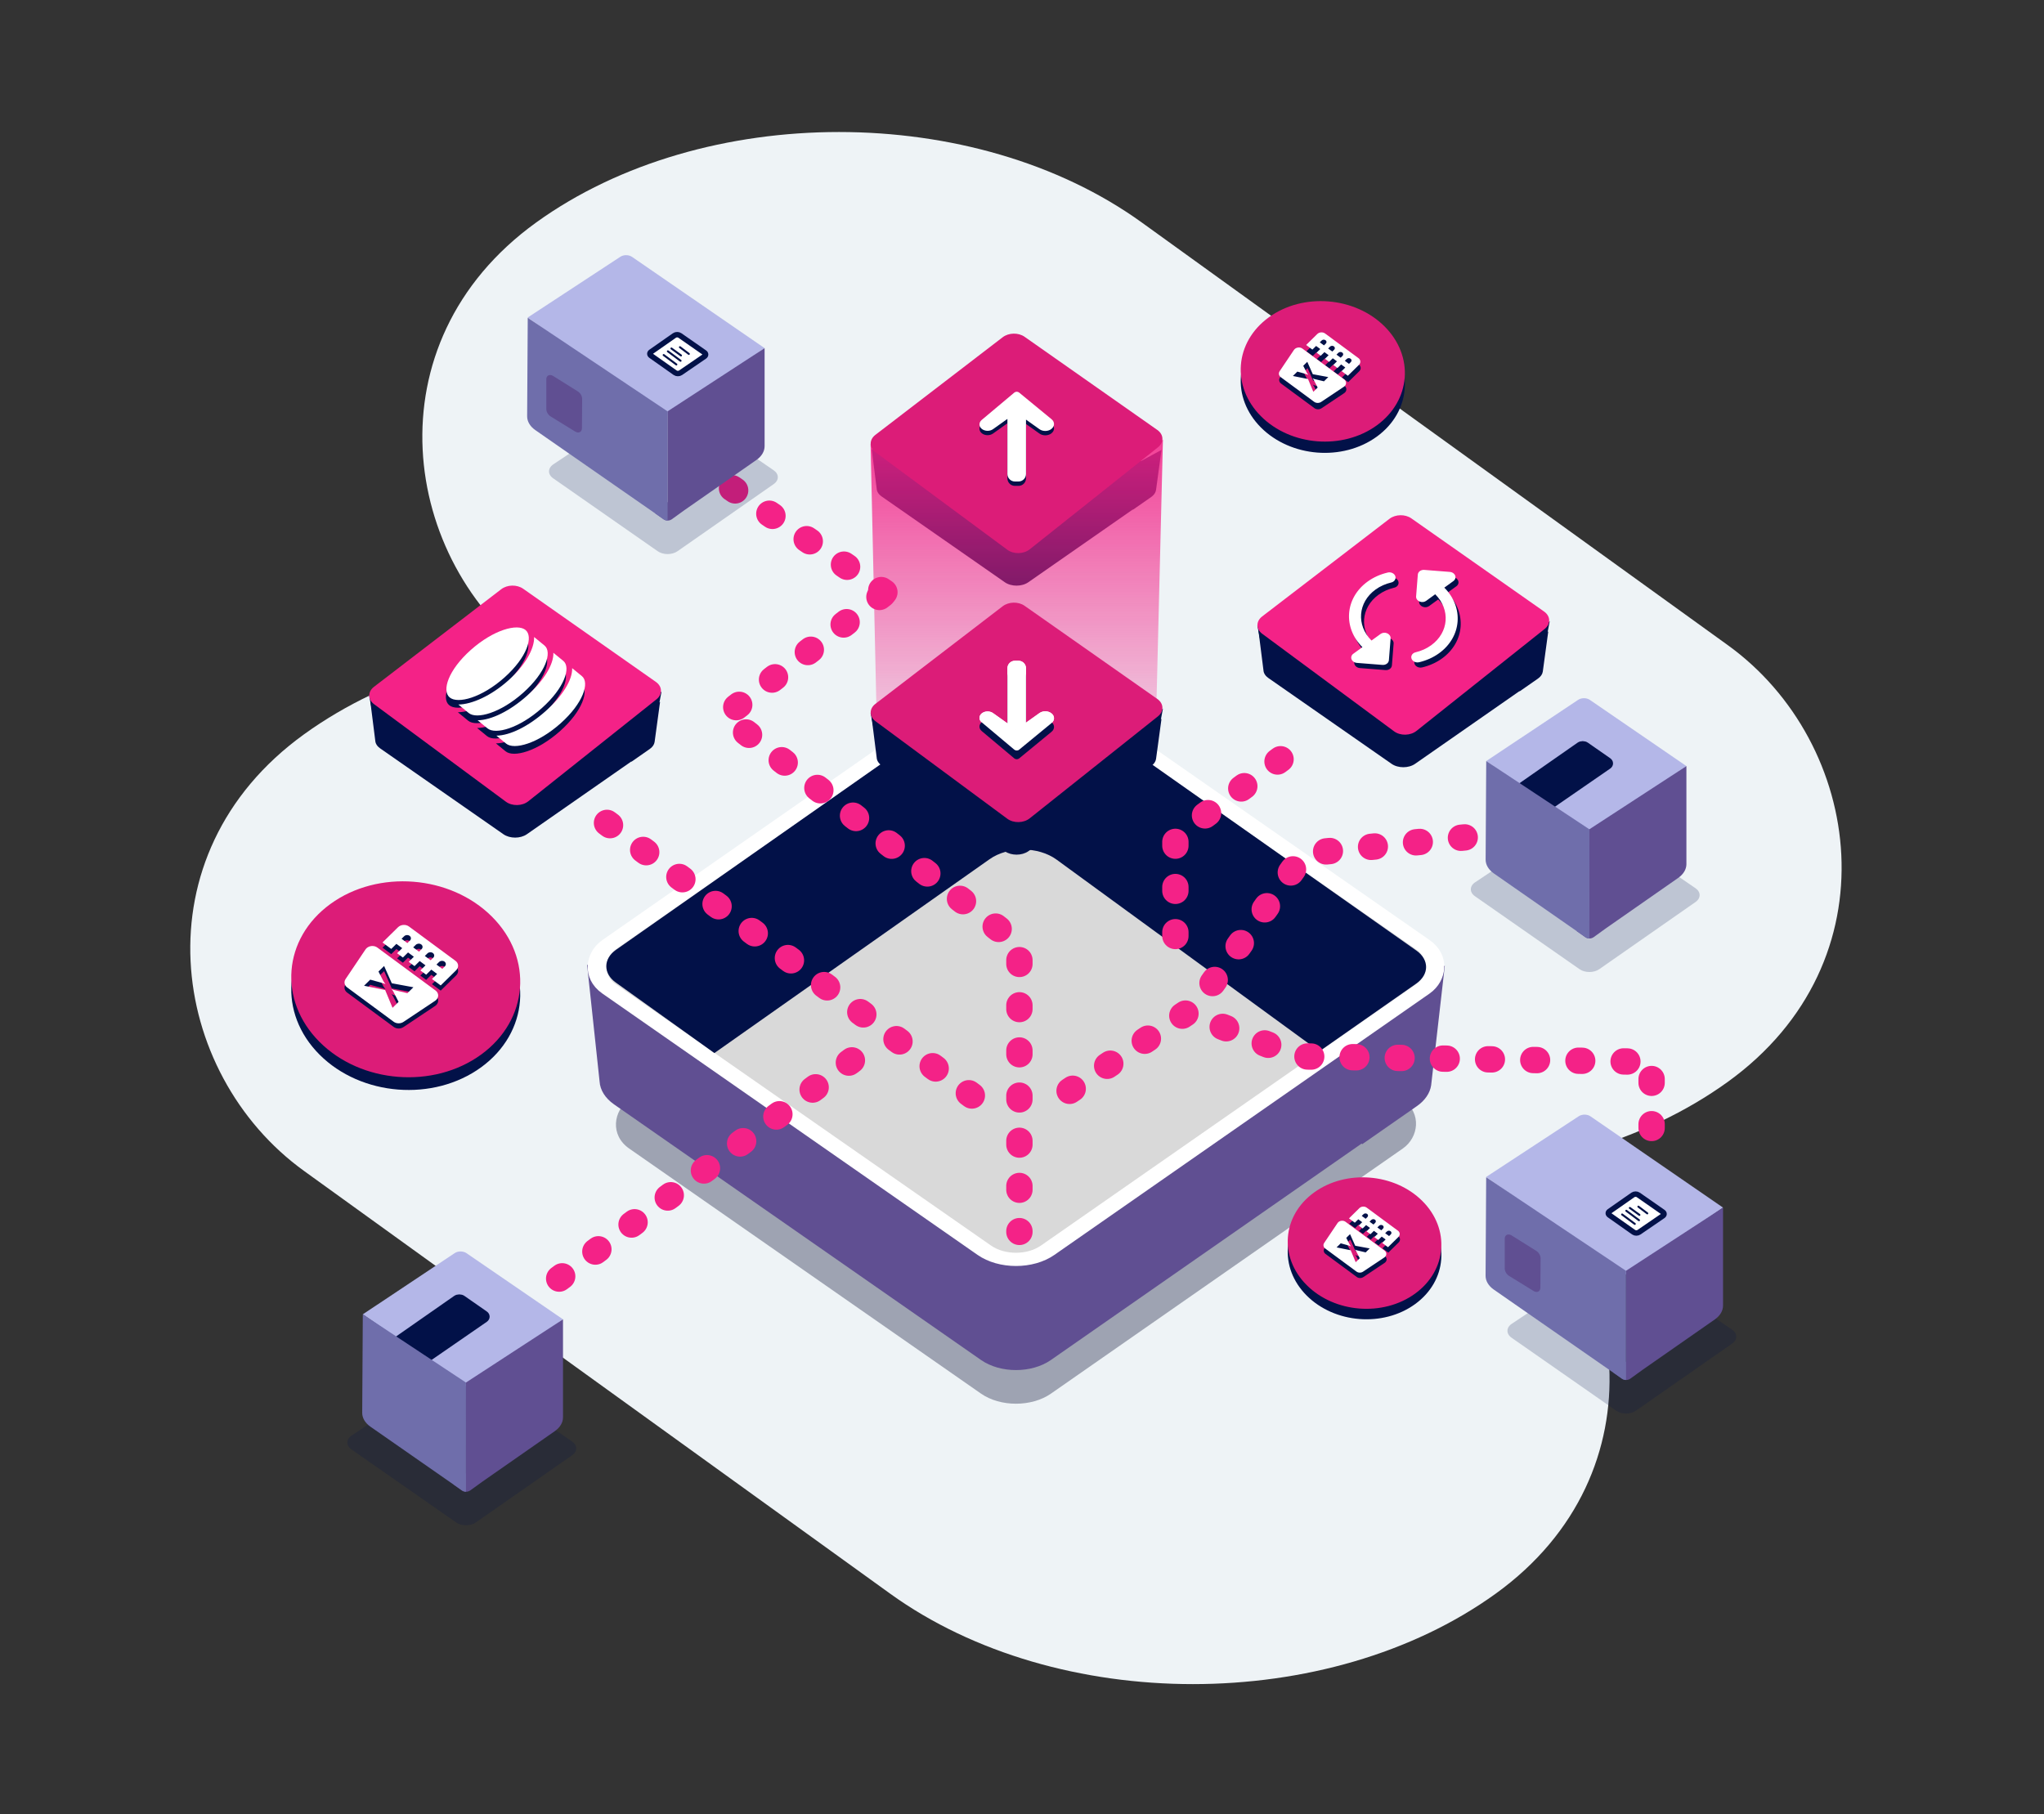 <svg xmlns="http://www.w3.org/2000/svg" width="543" height="482" viewBox="0 0 543 482" fill="none"><rect x="0" y="0" width="543" height="482" fill="#333333" stroke="none"/><rect width="198.363" height="390.321" rx="99.182" transform="matrix(0.811 -0.585 -0.811 -0.585 316.906 481.443)" fill="#EEF3F6"></rect><rect width="198.363" height="390.321" rx="99.182" transform="matrix(0.811 -0.585 -0.811 -0.585 378.555 345.468)" fill="#EEF3F6"></rect><circle r="28.306" transform="matrix(0.809 -0.588 0.707 0.707 107.79 263.569)" fill="#021148"></circle><circle r="28.306" transform="matrix(0.809 -0.588 0.707 0.707 107.79 260.191)" fill="#DC1C78"></circle><path d="M97.335 253.343C97.244 253.434 97.163 253.533 97.094 253.637L97.092 253.638L91.809 261.496L91.809 261.498C91.564 261.856 91.469 262.273 91.543 262.678C91.617 263.082 91.853 263.449 92.213 263.715L104.58 272.845C104.94 273.111 105.4 273.259 105.881 273.263C106.362 273.267 106.833 273.128 107.213 272.868L115.579 267.286C115.69 267.212 115.793 267.129 115.886 267.038C116.249 266.681 116.434 266.217 116.401 265.751C116.368 265.284 116.119 264.851 115.709 264.549L100.25 253.136C99.84 252.833 99.303 252.685 98.756 252.724C98.21 252.763 97.698 252.985 97.335 253.343ZM101.619 251.788L103.938 253.5L105.307 252.151L106.853 253.292L105.484 254.641L107.03 255.782L108.399 254.434L109.945 255.575L108.576 256.923L110.122 258.065L111.491 256.716L113.036 257.858L111.667 259.206L113.213 260.347L114.582 258.999L116.128 260.14L114.759 261.488L117.078 263.2L121.185 259.156C121.941 258.411 121.862 257.296 121.008 256.666L108.641 247.536C107.787 246.905 106.483 246.998 105.727 247.743L101.619 251.788ZM106.676 250.803L107.361 250.129C107.739 249.757 108.392 249.71 108.818 250.025C109.245 250.34 109.284 250.898 108.907 251.27L108.222 251.944L106.676 250.803ZM96.712 263.28L98.357 261.66L101.52 262.528C101.777 262.599 102.051 262.706 102.353 262.836L102.375 262.814C102.257 262.673 102.091 262.446 101.886 262.135L100.545 259.505L102.043 258.03L104.084 262.619L109.824 263.683L108.226 265.256L104.679 264.411C104.551 264.384 104.326 264.296 104.039 264.151L104.025 264.165C104.12 264.276 104.254 264.454 104.423 264.699L105.885 267.564L104.28 269.145L102.316 264.412L96.712 263.28ZM109.768 253.085L110.452 252.411C110.83 252.039 111.483 251.993 111.91 252.308C112.337 252.623 112.376 253.18 111.998 253.553L111.314 254.227L109.768 253.085ZM112.86 255.368L113.544 254.694C113.922 254.322 114.575 254.275 115.002 254.59C115.428 254.905 115.468 255.463 115.09 255.835L114.406 256.509L112.86 255.368ZM115.951 257.651L116.636 256.976C117.014 256.604 117.667 256.558 118.093 256.873C118.52 257.188 118.56 257.746 118.182 258.118L117.497 258.792L115.951 257.651Z" fill="#021148"></path><path d="M97.335 251.968C97.244 252.059 97.163 252.158 97.094 252.262L97.092 252.263L91.809 260.121L91.809 260.123C91.564 260.481 91.469 260.898 91.543 261.303C91.617 261.707 91.853 262.074 92.213 262.34L104.58 271.47C104.94 271.736 105.4 271.884 105.881 271.888C106.362 271.892 106.833 271.753 107.213 271.493L115.579 265.911C115.69 265.837 115.793 265.754 115.886 265.663C116.249 265.306 116.434 264.842 116.401 264.376C116.368 263.909 116.119 263.476 115.709 263.174L100.25 251.761C99.84 251.458 99.303 251.31 98.756 251.349C98.21 251.388 97.698 251.61 97.335 251.968ZM101.619 250.413L103.938 252.125L105.307 250.776L106.853 251.917L105.484 253.266L107.03 254.407L108.399 253.059L109.945 254.2L108.576 255.548L110.122 256.69L111.491 255.341L113.036 256.483L111.667 257.831L113.213 258.972L114.582 257.624L116.128 258.765L114.759 260.113L117.078 261.825L121.185 257.781C121.941 257.036 121.862 255.921 121.008 255.291L108.641 246.161C107.787 245.53 106.483 245.623 105.727 246.368L101.619 250.413ZM106.676 249.428L107.361 248.754C107.739 248.382 108.392 248.335 108.818 248.65C109.245 248.965 109.284 249.523 108.907 249.895L108.222 250.569L106.676 249.428ZM96.712 261.905L98.357 260.285L101.52 261.153C101.777 261.224 102.051 261.331 102.353 261.461L102.375 261.439C102.257 261.298 102.091 261.071 101.886 260.76L100.545 258.13L102.043 256.655L104.084 261.244L109.824 262.308L108.226 263.881L104.679 263.036C104.551 263.009 104.326 262.921 104.039 262.776L104.025 262.79C104.12 262.901 104.254 263.079 104.423 263.324L105.885 266.189L104.28 267.77L102.316 263.037L96.712 261.905ZM109.768 251.71L110.452 251.036C110.83 250.664 111.483 250.618 111.91 250.933C112.337 251.248 112.376 251.805 111.998 252.178L111.314 252.852L109.768 251.71ZM112.86 253.993L113.544 253.319C113.922 252.947 114.575 252.9 115.002 253.215C115.428 253.53 115.468 254.088 115.09 254.46L114.406 255.134L112.86 253.993ZM115.951 256.276L116.636 255.601C117.014 255.229 117.667 255.183 118.093 255.498C118.52 255.813 118.56 256.371 118.182 256.743L117.497 257.417L115.951 256.276Z" fill="white"></path><rect width="136.504" height="136.504" rx="11.314" transform="matrix(0.821 0.572 -0.821 0.572 269.902 220.587)" fill="#9EA3B2"></rect><path d="M361.903 303.992L361.703 303.853L279.182 361.34C274.055 364.911 265.742 364.911 260.615 361.34L163.116 293.419C160.787 291.796 159.418 289.622 159.282 287.329L155.965 256.346L173.494 262.666C173.497 262.664 173.5 262.662 173.503 262.66L260.615 201.975C265.742 198.403 274.055 198.403 279.182 201.975L361.653 259.427C364.306 261.275 366.501 263.32 368.238 265.496L383.825 256.567L380.191 288.371C379.876 290.455 378.544 292.4 376.417 293.881L361.903 303.992Z" fill="#604F92"></path><rect y="2.485" width="141.907" height="141.907" rx="10.247" transform="matrix(0.821 0.572 -0.821 0.572 271.941 174.278)" fill="#D9D9D9" stroke="white" stroke-width="4.347"></rect><path d="M263.692 182.19C267.182 179.743 272.867 179.747 276.35 182.199L376.277 252.566C379.72 254.991 379.711 258.896 376.256 261.313L350.501 279.332L280.672 228.386C275.849 224.867 267.807 224.819 262.896 228.278L189.782 279.792L163.594 261.055C160.201 258.627 160.229 254.752 163.656 252.349L263.692 182.19Z" fill="#021148"></path><path d="M234.945 157.348L186.658 124.403" stroke="#F42287" stroke-width="7" stroke-linecap="round" stroke-linejoin="round" stroke-dasharray="1 11"></path><path d="M258.18 291.067L158.972 216.932" stroke="#F42287" stroke-width="7" stroke-linecap="round" stroke-linejoin="round" stroke-dasharray="1 11"></path><path d="M226.312 281.732L198.376 302.497L147.766 340.293" stroke="#F42287" stroke-width="7" stroke-linecap="round" stroke-linejoin="round" stroke-dasharray="1 11"></path><path d="M340.184 201.728L312.247 222.492V255.172" stroke="#F42287" stroke-width="7" stroke-linecap="round" stroke-linejoin="round" stroke-dasharray="1 11"></path><path d="M389.109 222.492L346.457 226.799L317.663 267.479L282.794 290.725" stroke="#F42287" stroke-width="7" stroke-linecap="round" stroke-linejoin="round" stroke-dasharray="1 11"></path><path d="M438.758 299.693V282.131L344.727 280.662L316.727 269.662" stroke="#F42287" stroke-width="7" stroke-linecap="round" stroke-linejoin="round" stroke-dasharray="1 11"></path><path d="M167.757 202.382L167.689 202.335L139.968 221.647C138.246 222.847 135.454 222.847 133.731 221.647L100.979 198.83C100.196 198.285 99.736 197.555 99.691 196.785L98.367 186.291L104.465 188.5C104.466 188.499 104.467 188.498 104.468 188.498L133.731 168.112C135.454 166.912 138.246 166.912 139.968 168.112L167.673 187.412C168.564 188.032 169.301 188.719 169.885 189.45L175.348 186.481L173.9 197.135C173.794 197.835 173.347 198.488 172.632 198.986L167.757 202.382Z" fill="#021148"></path><path d="M167.755 198.712L167.688 198.665L139.967 217.977C138.244 219.177 135.452 219.177 133.73 217.977L100.977 195.16C100.194 194.615 99.735 193.885 99.689 193.115L98.066 184.897L104.463 188.5L104.466 188.498L133.73 168.112C135.452 166.912 138.244 166.912 139.967 168.112L167.671 187.412C168.562 188.032 168.871 187.769 169.455 188.5L175.734 183.738L173.898 193.465C173.792 194.165 173.345 194.818 172.631 195.316L167.755 198.712Z" fill="#021148"></path><path d="M133.164 156.546C134.763 155.319 137.326 155.266 138.98 156.427L174.242 181.18C175.98 182.4 176.052 184.49 174.401 185.803L140.335 212.901C138.714 214.19 136.05 214.237 134.385 213.005L99.369 187.095C97.683 185.847 97.671 183.771 99.344 182.488L133.164 156.546Z" fill="#F42287"></path><path d="M124.934 174.739C118.915 180.105 117.183 185.601 119.342 187.367C121.501 189.134 127.858 187.421 133.877 182.055C139.896 176.69 141.626 171.195 139.466 169.428C137.307 167.662 130.953 169.374 124.934 174.739ZM121.633 189.241L124.385 191.493C126.509 193.231 132.826 191.485 138.845 186.12C144.864 180.755 146.633 175.291 144.51 173.554L141.757 171.302C141.863 174.396 139.38 178.849 134.871 182.868C130.36 186.889 125.257 189.198 121.633 189.241ZM126.75 193.428L129.376 195.576C131.499 197.313 137.794 195.55 143.814 190.184C149.832 184.819 151.623 179.373 149.501 177.637L146.875 175.489C146.979 178.582 144.348 182.913 139.839 186.933C135.329 190.953 130.374 193.384 126.75 193.428ZM131.741 197.511L134.322 199.622C136.445 201.359 142.763 199.614 148.782 194.249C154.801 188.883 156.569 183.42 154.446 181.683L151.865 179.571C151.97 182.665 149.317 186.977 144.807 190.997C140.297 195.018 135.365 197.467 131.741 197.511Z" fill="#021148"></path><path d="M125.067 172.689C119.048 178.054 117.316 183.55 119.474 185.316C121.634 187.083 127.991 185.37 134.01 180.005C140.029 174.639 141.759 169.144 139.599 167.377C137.44 165.611 131.086 167.324 125.067 172.689ZM121.765 187.191L124.518 189.443C126.642 191.18 132.959 189.435 138.978 184.069C144.997 178.704 146.766 173.24 144.643 171.503L141.89 169.251C141.996 172.345 139.513 176.798 135.004 180.817C130.493 184.838 125.39 187.147 121.765 187.191ZM126.883 191.377L129.509 193.525C131.632 195.262 137.927 193.499 143.946 188.133C149.965 182.768 151.756 177.322 149.633 175.586L147.008 173.438C147.112 176.531 144.481 180.862 139.972 184.882C135.462 188.902 130.507 191.333 126.883 191.377ZM131.874 195.46L134.455 197.571C136.578 199.308 142.895 197.563 148.915 192.198C154.933 186.833 156.702 181.369 154.579 179.632L151.998 177.521C152.103 180.614 149.449 184.927 144.94 188.946C140.43 192.967 135.498 195.416 131.874 195.46Z" fill="white"></path><circle r="20.295" transform="matrix(0.809 -0.588 0.707 0.707 351.407 101.661)" fill="#021148"></circle><circle r="20.295" transform="matrix(0.809 -0.588 0.707 0.707 351.407 98.668)" fill="#DC1C78"></circle><path d="M343.995 94.466C343.93 94.532 343.872 94.602 343.822 94.677L343.82 94.677L340.033 100.312L340.033 100.314C339.857 100.57 339.789 100.869 339.842 101.159C339.895 101.45 340.065 101.713 340.322 101.903L349.189 108.45C349.448 108.64 349.778 108.746 350.122 108.749C350.467 108.752 350.805 108.652 351.078 108.466L357.075 104.464C357.156 104.411 357.229 104.351 357.296 104.286C357.556 104.029 357.689 103.697 357.665 103.363C357.641 103.028 357.463 102.718 357.169 102.501L346.085 94.318C345.791 94.101 345.406 93.995 345.014 94.022C344.622 94.05 344.255 94.21 343.995 94.466ZM347.067 93.351L348.729 94.579L349.711 93.612L350.819 94.43L349.838 95.397L350.946 96.215L351.928 95.248L353.036 96.067L352.054 97.033L353.163 97.852L354.144 96.885L355.253 97.703L354.271 98.67L355.38 99.488L356.361 98.522L357.47 99.34L356.488 100.307L358.151 101.534L361.095 98.634C361.638 98.1 361.581 97.301 360.969 96.849L352.102 90.302C351.489 89.85 350.554 89.917 350.012 90.451L347.067 93.351ZM350.693 92.645L351.183 92.162C351.454 91.895 351.922 91.862 352.228 92.088C352.534 92.313 352.563 92.713 352.292 92.98L351.801 93.463L350.693 92.645ZM343.548 101.591L344.727 100.43L346.995 101.052C347.18 101.103 347.376 101.179 347.592 101.273L347.609 101.257C347.524 101.156 347.405 100.994 347.258 100.77L346.297 98.884L347.37 97.827L348.834 101.117L352.949 101.88L351.804 103.008L349.26 102.402C349.169 102.382 349.007 102.32 348.802 102.216L348.791 102.226C348.86 102.305 348.956 102.433 349.077 102.609L350.125 104.663L348.974 105.797L347.566 102.403L343.548 101.591ZM352.909 94.282L353.4 93.798C353.671 93.531 354.139 93.498 354.445 93.724C354.751 93.95 354.779 94.35 354.508 94.617L354.018 95.1L352.909 94.282ZM355.126 95.918L355.617 95.435C355.888 95.168 356.356 95.135 356.662 95.361C356.968 95.587 356.996 95.986 356.725 96.253L356.234 96.737L355.126 95.918ZM357.343 97.555L357.834 97.072C358.105 96.805 358.573 96.772 358.879 96.997C359.184 97.223 359.213 97.623 358.942 97.89L358.451 98.373L357.343 97.555Z" fill="#021148"></path><path d="M343.913 92.772C343.848 92.837 343.79 92.908 343.74 92.983L343.738 92.983L339.951 98.618L339.951 98.619C339.775 98.876 339.707 99.175 339.76 99.465C339.813 99.755 339.983 100.018 340.24 100.209L349.107 106.755C349.366 106.946 349.696 107.052 350.04 107.055C350.385 107.058 350.723 106.958 350.996 106.772L356.993 102.769C357.073 102.716 357.147 102.657 357.214 102.591C357.474 102.335 357.607 102.003 357.583 101.668C357.559 101.333 357.381 101.023 357.087 100.806L346.003 92.624C345.709 92.406 345.324 92.3 344.932 92.328C344.54 92.356 344.173 92.516 343.913 92.772ZM346.985 91.657L348.647 92.884L349.629 91.918L350.737 92.736L349.756 93.703L350.864 94.521L351.846 93.554L352.954 94.372L351.972 95.339L353.081 96.157L354.062 95.191L355.171 96.009L354.189 96.976L355.298 97.794L356.279 96.827L357.388 97.646L356.406 98.612L358.068 99.84L361.013 96.94C361.556 96.406 361.499 95.607 360.887 95.155L352.02 88.608C351.407 88.156 350.472 88.222 349.93 88.757L346.985 91.657ZM350.61 90.951L351.101 90.467C351.372 90.201 351.84 90.167 352.146 90.393C352.452 90.619 352.481 91.019 352.21 91.286L351.719 91.769L350.61 90.951ZM343.466 99.897L344.645 98.735L346.913 99.357C347.098 99.408 347.294 99.485 347.51 99.579L347.527 99.563C347.442 99.462 347.323 99.299 347.176 99.076L346.215 97.19L347.288 96.132L348.752 99.423L352.867 100.185L351.722 101.314L349.178 100.708C349.087 100.688 348.925 100.625 348.72 100.521L348.709 100.532C348.778 100.611 348.874 100.739 348.995 100.914L350.043 102.968L348.892 104.102L347.484 100.709L343.466 99.897ZM352.827 92.587L353.318 92.104C353.589 91.837 354.057 91.804 354.363 92.03C354.669 92.256 354.697 92.656 354.426 92.922L353.936 93.406L352.827 92.587ZM355.044 94.224L355.535 93.741C355.806 93.474 356.274 93.441 356.58 93.666C356.886 93.892 356.914 94.292 356.643 94.559L356.152 95.042L355.044 94.224ZM357.261 95.861L357.752 95.377C358.022 95.11 358.491 95.077 358.797 95.303C359.102 95.529 359.131 95.929 358.86 96.195L358.369 96.679L357.261 95.861Z" fill="white"></path><circle r="18.994" transform="matrix(0.809 -0.588 0.707 0.707 362.503 333.06)" fill="#021148"></circle><circle r="18.994" transform="matrix(0.809 -0.588 0.707 0.707 362.5 330.277)" fill="#DC1C78"></circle><path d="M355.567 326.199C355.505 326.26 355.451 326.326 355.405 326.396L355.403 326.396L351.858 331.669L351.859 331.671C351.694 331.911 351.63 332.191 351.68 332.462C351.729 332.734 351.888 332.98 352.129 333.159L360.427 339.285C360.669 339.463 360.978 339.563 361.301 339.565C361.623 339.568 361.94 339.475 362.195 339.301L367.808 335.555C367.883 335.505 367.952 335.449 368.014 335.388C368.258 335.148 368.382 334.838 368.36 334.524C368.337 334.211 368.17 333.921 367.895 333.718L357.522 326.06C357.247 325.857 356.887 325.757 356.52 325.783C356.153 325.809 355.81 325.959 355.567 326.199ZM358.441 325.155L359.997 326.304L360.916 325.399L361.953 326.165L361.034 327.07L362.072 327.835L362.99 326.931L364.028 327.696L363.109 328.601L364.146 329.367L365.065 328.462L366.102 329.228L365.183 330.133L366.221 330.899L367.139 329.994L368.177 330.76L367.258 331.664L368.814 332.813L371.57 330.099C372.077 329.599 372.024 328.852 371.451 328.428L363.153 322.302C362.58 321.879 361.705 321.941 361.197 322.441L358.441 325.155ZM361.834 324.494L362.294 324.042C362.547 323.792 362.985 323.761 363.272 323.973C363.558 324.184 363.584 324.558 363.331 324.808L362.872 325.26L361.834 324.494ZM355.148 332.866L356.252 331.78L358.374 332.362C358.547 332.409 358.731 332.481 358.933 332.569L358.948 332.554C358.869 332.46 358.758 332.307 358.62 332.098L357.72 330.333L358.725 329.344L360.095 332.423L363.946 333.137L362.874 334.192L360.494 333.625C360.408 333.607 360.257 333.548 360.065 333.451L360.055 333.461C360.119 333.535 360.209 333.654 360.322 333.819L361.304 335.741L360.226 336.802L358.908 333.626L355.148 332.866ZM363.909 326.026L364.368 325.574C364.622 325.324 365.06 325.293 365.346 325.504C365.632 325.716 365.659 326.09 365.405 326.339L364.946 326.792L363.909 326.026ZM365.983 327.558L366.443 327.105C366.696 326.856 367.134 326.824 367.421 327.036C367.707 327.247 367.734 327.621 367.48 327.871L367.021 328.323L365.983 327.558ZM368.058 329.089L368.517 328.637C368.771 328.387 369.209 328.356 369.495 328.567C369.782 328.779 369.808 329.153 369.555 329.403L369.095 329.855L368.058 329.089Z" fill="#021148"></path><path d="M355.488 324.759C355.427 324.82 355.373 324.887 355.327 324.957L355.325 324.957L351.78 330.23L351.78 330.232C351.615 330.472 351.552 330.751 351.602 331.023C351.651 331.295 351.81 331.541 352.051 331.719L360.349 337.846C360.591 338.024 360.9 338.123 361.223 338.126C361.545 338.129 361.861 338.035 362.117 337.861L367.73 334.115C367.805 334.066 367.874 334.01 367.936 333.949C368.179 333.709 368.304 333.398 368.282 333.085C368.259 332.772 368.092 332.481 367.817 332.278L357.444 324.62C357.169 324.417 356.809 324.318 356.442 324.344C356.075 324.37 355.732 324.519 355.488 324.759ZM358.363 323.716L359.919 324.864L360.838 323.96L361.875 324.725L360.956 325.63L361.993 326.396L362.912 325.491L363.949 326.257L363.031 327.162L364.068 327.928L364.987 327.023L366.024 327.789L365.105 328.693L366.143 329.459L367.061 328.554L368.099 329.32L367.18 330.225L368.736 331.374L371.492 328.66C371.999 328.16 371.946 327.412 371.373 326.989L363.075 320.863C362.502 320.439 361.626 320.502 361.119 321.001L358.363 323.716ZM361.756 323.055L362.216 322.603C362.469 322.353 362.907 322.322 363.193 322.533C363.48 322.744 363.506 323.119 363.253 323.368L362.793 323.821L361.756 323.055ZM355.07 331.427L356.174 330.34L358.296 330.922C358.469 330.97 358.653 331.042 358.855 331.129L358.87 331.114C358.791 331.02 358.679 330.868 358.542 330.659L357.642 328.894L358.647 327.904L360.017 330.984L363.868 331.697L362.796 332.753L360.416 332.186C360.33 332.168 360.179 332.109 359.987 332.011L359.977 332.021C360.041 332.095 360.131 332.215 360.244 332.379L361.226 334.302L360.148 335.363L358.83 332.187L355.07 331.427ZM363.831 324.587L364.29 324.134C364.544 323.884 364.982 323.853 365.268 324.065C365.554 324.276 365.581 324.65 365.327 324.9L364.868 325.352L363.831 324.587ZM365.905 326.118L366.365 325.666C366.618 325.416 367.056 325.385 367.343 325.596C367.629 325.808 367.655 326.182 367.402 326.432L366.943 326.884L365.905 326.118ZM367.98 327.65L368.439 327.197C368.693 326.948 369.131 326.917 369.417 327.128C369.703 327.339 369.73 327.713 369.476 327.963L369.017 328.416L367.98 327.65Z" fill="white"></path><path d="M300.964 135.437L300.896 135.39L273.175 154.702C271.453 155.901 268.661 155.901 266.938 154.702L234.186 131.885C233.403 131.34 232.943 130.61 232.898 129.839L231.574 119.345L237.672 121.554C237.673 121.554 237.674 121.553 237.675 121.552L266.938 101.166C268.661 99.967 271.453 99.967 273.175 101.166L300.88 120.466C301.771 121.087 302.508 121.774 303.092 122.505L308.555 119.536L307.107 130.189C307.001 130.889 306.554 131.543 305.839 132.04L300.964 135.437Z" fill="#021148"></path><path d="M300.962 196.767L300.895 196.72L273.174 216.031C271.451 217.231 268.659 217.231 266.937 216.031L234.184 193.215C233.401 192.67 232.942 191.94 232.896 191.169L231.273 117.952L237.67 121.554L237.673 121.552L266.937 101.166C268.659 99.967 271.451 99.967 273.174 101.166L300.878 120.466C301.769 121.087 302.078 120.824 302.662 121.554L308.941 116.792L307.105 191.519C306.999 192.219 306.552 192.873 305.838 193.37L300.962 196.767Z" fill="url(#paint0_linear_2638_12820)"></path><path d="M266.371 89.6C267.97 88.373 270.533 88.321 272.187 89.482L307.449 114.235C309.187 115.455 309.259 117.544 307.608 118.857L273.542 145.956C271.921 147.245 269.257 147.292 267.592 146.06L232.576 120.15C230.89 118.902 230.878 116.825 232.551 115.542L266.371 89.6Z" fill="#DC1C78"></path><path fill-rule="evenodd" clip-rule="evenodd" d="M260.793 112.74L269.466 105.46C269.808 105.173 270.384 105.171 270.73 105.455L279.355 112.547C280.274 113.302 280.211 114.513 279.218 115.207C278.336 115.822 277.012 115.817 276.138 115.194L272.563 112.648L272.563 127.095C272.563 128.2 271.668 129.095 270.563 129.095L269.626 129.095C268.521 129.095 267.626 128.2 267.626 127.095L267.626 112.464L263.8 115.189C262.939 115.802 261.623 115.767 260.815 115.11C260.008 114.453 259.998 113.407 260.793 112.74ZM269.947 110.81L269.983 110.81L269.965 110.797L269.947 110.81Z" fill="#021148"></path><path fill-rule="evenodd" clip-rule="evenodd" d="M260.793 111.579L269.466 104.299C269.808 104.012 270.384 104.009 270.73 104.294L279.355 111.386C280.274 112.141 280.211 113.352 279.218 114.045C278.336 114.661 277.012 114.656 276.138 114.033L272.563 111.487L272.563 125.934C272.563 127.039 271.668 127.934 270.563 127.934L269.626 127.934C268.521 127.934 267.626 127.039 267.626 125.934L267.626 111.303L263.8 114.028C262.939 114.641 261.623 114.606 260.815 113.949C260.008 113.292 259.998 112.246 260.793 111.579ZM269.947 109.649L269.983 109.649L269.965 109.636L269.947 109.649Z" fill="white"></path><path d="M300.964 206.911L300.896 206.864L273.175 226.175C271.453 227.375 268.661 227.375 266.938 226.175L234.186 203.359C233.403 202.813 232.943 202.083 232.898 201.313L231.574 190.819L237.672 193.028C237.673 193.027 237.674 193.027 237.675 193.026L266.938 172.64C268.661 171.44 271.453 171.44 273.175 172.64L300.88 191.94C301.771 192.561 302.508 193.248 303.092 193.979L308.555 191.009L307.107 201.663C307.001 202.363 306.554 203.016 305.839 203.514L300.964 206.911Z" fill="#021148"></path><path d="M300.962 203.24L300.895 203.194L273.174 222.505C271.451 223.705 268.659 223.705 266.937 222.505L234.184 199.689C233.401 199.143 232.942 198.413 232.896 197.643L231.273 189.425L237.67 193.028L237.673 193.026L266.937 172.64C268.659 171.44 271.451 171.44 273.174 172.64L300.878 191.94C301.769 192.561 302.078 192.297 302.662 193.028L308.941 188.266L307.105 197.993C306.999 198.693 306.552 199.346 305.838 199.844L300.962 203.24Z" fill="#021148"></path><path d="M266.371 161.074C267.97 159.847 270.533 159.795 272.187 160.955L307.449 185.708C309.187 186.928 309.259 189.018 307.608 190.331L273.542 217.429C271.921 218.719 269.257 218.765 267.592 217.533L232.576 191.624C230.89 190.376 230.878 188.299 232.551 187.016L266.371 161.074Z" fill="#DC1C78"></path><path fill-rule="evenodd" clip-rule="evenodd" d="M260.793 191.911L269.466 199.191C269.808 199.478 270.384 199.481 270.73 199.196L279.355 192.104C280.274 191.349 280.211 190.138 279.218 189.445C278.336 188.829 277.012 188.834 276.138 189.457L272.563 192.003L272.563 177.556C272.563 176.452 271.668 175.556 270.563 175.556L269.626 175.556C268.521 175.556 267.626 176.452 267.626 177.556L267.626 192.187L263.8 189.462C262.94 188.849 261.623 188.884 260.815 189.541C260.008 190.199 259.998 191.244 260.793 191.911ZM269.947 193.841L269.983 193.841L269.965 193.854L269.947 193.841Z" fill="white"></path><path fill-rule="evenodd" clip-rule="evenodd" d="M260.793 194.231L269.466 201.511C269.808 201.798 270.384 201.8 270.73 201.516L279.355 194.424C280.274 193.668 280.211 192.457 279.218 191.764C278.336 191.148 277.012 191.154 276.138 191.777L272.563 194.323L272.563 179.876C272.563 178.771 271.668 177.876 270.563 177.876L269.626 177.876C268.521 177.876 267.626 178.771 267.626 179.876L267.626 194.507L263.8 191.782C262.94 191.169 261.623 191.203 260.815 191.861C260.008 192.518 259.998 193.564 260.793 194.231ZM269.947 196.161L269.983 196.161L269.965 196.173L269.947 196.161Z" fill="#021148"></path><path fill-rule="evenodd" clip-rule="evenodd" d="M260.793 191.911L269.466 199.191C269.808 199.478 270.384 199.481 270.73 199.196L279.355 192.104C280.274 191.349 280.211 190.138 279.218 189.445C278.336 188.829 277.012 188.834 276.138 189.457L272.563 192.003L272.563 177.556C272.563 176.452 271.668 175.556 270.563 175.556L269.626 175.556C268.521 175.556 267.626 176.452 267.626 177.556L267.626 192.187L263.8 189.462C262.94 188.849 261.623 188.884 260.815 189.541C260.008 190.199 259.998 191.244 260.793 191.911ZM269.947 193.841L269.983 193.841L269.965 193.854L269.947 193.841Z" fill="white"></path><path d="M417.796 217.145C419.248 216.177 421.541 216.189 422.973 217.171L450.405 235.982C451.875 236.99 451.886 238.639 450.428 239.656L424.866 257.496C423.414 258.51 421.057 258.51 419.604 257.497L391.82 238.112C390.347 237.084 390.375 235.414 391.881 234.411L417.796 217.145Z" fill="#021148" fill-opacity="0.2"></path><path d="M419.248 185.939C420.119 185.358 421.495 185.365 422.354 185.955L448.003 203.543L422.377 221.428L394.828 202.208L419.248 185.939Z" fill="#B4B7E8"></path><path d="M421.269 198.136L427.196 202.265C427.645 202.578 427.643 203.085 427.192 203.396L412.46 213.567L405.087 208.3L419.648 198.136C420.095 197.824 420.821 197.824 421.269 198.136Z" fill="#021148" stroke="#021148" stroke-width="1.975"></path><path fill-rule="evenodd" clip-rule="evenodd" d="M448.005 229.589L448.004 203.543L422.216 220.34L422.216 244.435L418.902 247.413L421.151 248.999C421.822 249.472 422.719 249.467 423.385 248.986L426.622 246.646L445.83 233.249C447.223 232.278 448.005 230.962 448.005 229.589Z" fill="#604F92"></path><path d="M422.237 220.345L394.824 202.207L394.665 228.375C394.656 229.757 395.44 231.083 396.842 232.06L419.899 248.12C419.899 248.12 420.741 248.728 421.192 249.038C421.643 249.347 422.231 249.347 422.231 249.347L422.237 220.345Z" fill="#6F6EAB"></path><path d="M234.417 157.992L192.547 190.221L270.812 251.094V327.302" stroke="#F42287" stroke-width="7" stroke-linecap="round" stroke-linejoin="round" stroke-dasharray="1 11"></path><path d="M119.355 364.14C120.807 363.172 123.099 363.184 124.531 364.166L151.964 382.977C153.434 383.985 153.444 385.634 151.987 386.651L126.424 404.491C124.972 405.505 122.615 405.505 121.163 404.492L93.378 385.107C91.906 384.079 91.933 382.409 93.439 381.406L119.355 364.14Z" fill="#021148" fill-opacity="0.2"></path><path d="M120.806 332.934C121.678 332.354 123.053 332.361 123.913 332.95L149.562 350.538L123.935 368.423L96.386 349.203L120.806 332.934Z" fill="#B4B7E8"></path><path d="M122.828 345.131L128.755 349.26C129.203 349.573 129.202 350.08 128.751 350.391L114.019 360.562L106.645 355.295L121.206 345.132C121.654 344.819 122.38 344.819 122.828 345.131Z" fill="#021148" stroke="#021148" stroke-width="1.975"></path><path fill-rule="evenodd" clip-rule="evenodd" d="M149.563 376.584L149.563 350.538L123.774 367.335L123.774 391.43L120.461 394.408L122.71 395.994C123.38 396.467 124.278 396.462 124.943 395.981L128.181 393.641L147.389 380.244C148.781 379.273 149.563 377.957 149.563 376.584Z" fill="#604F92"></path><path d="M123.795 367.34L96.382 349.202L96.223 375.37C96.215 376.752 96.999 378.078 98.401 379.055L121.458 395.115C121.458 395.115 122.299 395.724 122.751 396.033C123.202 396.342 123.789 396.342 123.789 396.342L123.795 367.34Z" fill="#6F6EAB"></path><path d="M172.913 106.104C174.365 105.136 176.658 105.148 178.09 106.13L205.522 124.941C206.993 125.949 207.003 127.598 205.545 128.615L179.983 146.455C178.531 147.469 176.174 147.469 174.722 146.456L146.937 127.071C145.464 126.043 145.492 124.373 146.998 123.37L172.913 106.104Z" fill="#021148" fill-opacity="0.2"></path><path d="M164.802 68.221C165.676 67.647 167.045 67.659 167.898 68.247L203.116 92.496L177.497 110.387L140.183 84.364L164.802 68.221Z" fill="#B4B7E8"></path><path d="M180.603 89.127L187.16 93.695C187.555 93.97 187.552 94.416 187.154 94.689L180.788 99.047C180.393 99.318 179.758 99.314 179.369 99.04L172.921 94.489C172.534 94.216 172.535 93.776 172.925 93.504L179.182 89.128C179.574 88.854 180.211 88.854 180.603 89.127Z" fill="white" stroke="#021148" stroke-width="1.445"></path><line x1="176.308" y1="94.329" x2="179.677" y2="96.836" stroke="#021148" stroke-width="0.529" stroke-linecap="round"></line><line x1="178.366" y1="92.59" x2="180.908" y2="94.44" stroke="#021148" stroke-width="0.529" stroke-linecap="round"></line><line x1="177.425" y1="93.345" x2="180.795" y2="95.851" stroke="#021148" stroke-width="0.529" stroke-linecap="round"></line><line x1="180.629" y1="92.247" x2="182.997" y2="94.035" stroke="#021148" stroke-width="0.529" stroke-linecap="round"></line><path fill-rule="evenodd" clip-rule="evenodd" d="M203.122 118.547L203.122 92.501L177.333 109.298L177.333 133.393L174.02 136.371L176.268 137.957C176.939 138.43 177.837 138.425 178.502 137.944L181.744 135.601L200.948 122.207C202.34 121.236 203.122 119.92 203.122 118.547Z" fill="#604F92"></path><path d="M177.353 109.304L140.198 84.429L140.039 110.595C140.03 111.978 140.816 113.306 142.222 114.283L175.015 137.079C175.015 137.079 175.857 137.687 176.308 137.997C176.759 138.306 177.346 138.306 177.346 138.306L177.353 109.304Z" fill="#6F6EAB"></path><path d="M146.283 110.649C145.607 110.232 145.129 109.414 145.129 108.675L145.129 100.77C145.129 99.742 146.031 99.318 146.968 99.905L153.51 104.002C154.183 104.423 154.656 105.242 154.651 105.979L154.597 113.785C154.59 114.8 153.7 115.219 152.771 114.646L146.283 110.649Z" fill="#604F92"></path><path d="M427.526 334.453C428.978 333.486 431.271 333.497 432.703 334.479L460.136 353.29C461.606 354.298 461.616 355.948 460.159 356.965L434.596 374.805C433.144 375.818 430.787 375.818 429.335 374.805L401.55 355.42C400.077 354.393 400.105 352.723 401.611 351.719L427.526 334.453Z" fill="#021148" fill-opacity="0.2"></path><path d="M419.415 296.57C420.289 295.997 421.658 296.009 422.512 296.596L457.729 320.846L432.11 338.736L394.796 312.714L419.415 296.57Z" fill="#B4B7E8"></path><path d="M435.217 317.477L441.773 322.045C442.168 322.32 442.165 322.766 441.767 323.039L435.402 327.397C435.007 327.667 434.372 327.664 433.983 327.389L427.535 322.839C427.147 322.565 427.149 322.125 427.538 321.853L433.795 317.478C434.187 317.204 434.824 317.203 435.217 317.477Z" fill="white" stroke="#021148" stroke-width="1.445"></path><line x1="430.921" y1="322.679" x2="434.291" y2="325.185" stroke="#021148" stroke-width="0.529" stroke-linecap="round"></line><line x1="432.979" y1="320.94" x2="435.521" y2="322.79" stroke="#021148" stroke-width="0.529" stroke-linecap="round"></line><line x1="432.038" y1="321.695" x2="435.408" y2="324.201" stroke="#021148" stroke-width="0.529" stroke-linecap="round"></line><line x1="435.242" y1="320.597" x2="437.61" y2="322.385" stroke="#021148" stroke-width="0.529" stroke-linecap="round"></line><path fill-rule="evenodd" clip-rule="evenodd" d="M457.735 346.897L457.735 320.851L431.946 337.648L431.946 361.742L428.633 364.72L430.882 366.306C431.552 366.779 432.45 366.774 433.115 366.293L436.357 363.95L455.561 350.557C456.953 349.586 457.735 348.269 457.735 346.897Z" fill="#604F92"></path><path d="M431.966 337.653L394.811 312.779L394.652 338.944C394.643 340.327 395.429 341.655 396.835 342.632L429.629 365.428C429.629 365.428 430.47 366.037 430.921 366.346C431.373 366.656 431.96 366.656 431.96 366.656L431.966 337.653Z" fill="#6F6EAB"></path><path d="M400.896 338.998C400.221 338.582 399.742 337.764 399.742 337.025L399.742 329.119C399.742 328.091 400.644 327.667 401.581 328.254L408.123 332.351C408.796 332.773 409.269 333.592 409.264 334.328L409.21 342.135C409.203 343.149 408.314 343.569 407.384 342.996L400.896 338.998Z" fill="#604F92"></path><path d="M403.71 183.682L403.643 183.635L375.922 202.947C374.199 204.146 371.407 204.146 369.684 202.947L336.932 180.13C336.149 179.585 335.689 178.855 335.644 178.084L334.32 167.591L340.418 169.799C340.419 169.799 340.42 169.798 340.421 169.798L369.684 149.412C371.407 148.212 374.199 148.212 375.922 149.412L403.626 168.711C404.517 169.332 405.254 170.019 405.838 170.75L411.302 167.781L409.853 178.435C409.747 179.134 409.3 179.788 408.585 180.286L403.71 183.682Z" fill="#021148"></path><path d="M403.708 180.012L403.641 179.965L375.92 199.276C374.198 200.476 371.405 200.476 369.683 199.276L336.93 176.46C336.148 175.915 335.688 175.185 335.642 174.414L334.02 166.197L340.416 169.799L340.419 169.798L369.683 149.412C371.405 148.212 374.198 148.212 375.92 149.412L403.624 168.711C404.515 169.332 404.825 169.069 405.408 169.799L411.687 165.038L409.851 174.764C409.745 175.464 409.298 176.118 408.584 176.615L403.708 180.012Z" fill="#021148"></path><path d="M369.117 137.846C370.716 136.619 373.279 136.566 374.933 137.727L410.195 162.48C411.933 163.7 412.005 165.789 410.354 167.103L376.288 194.201C374.667 195.49 372.003 195.537 370.338 194.305L335.322 168.395C333.636 167.147 333.624 165.07 335.297 163.787L369.117 137.846Z" fill="#F42287"></path><path d="M360.161 177.011C360.435 177.286 360.829 177.467 361.262 177.501L368.058 178.036C368.944 178.105 369.709 177.549 369.768 176.794L370.224 170.989C370.268 170.436 369.917 169.908 369.335 169.647C368.752 169.388 368.056 169.451 367.566 169.806L365.148 171.563C361.051 167.466 361.527 161.424 366.214 158.019C367.454 157.118 368.863 156.505 370.35 156.15C370.558 156.107 370.753 156.028 370.922 155.918C371.092 155.809 371.233 155.67 371.337 155.512C371.442 155.353 371.507 155.177 371.53 154.994C371.553 154.812 371.533 154.626 371.47 154.449C371.408 154.271 371.304 154.106 371.167 153.961C371.029 153.817 370.859 153.697 370.668 153.609C370.477 153.521 370.268 153.466 370.053 153.448C369.838 153.429 369.623 153.448 369.419 153.503C367.521 153.955 365.697 154.746 364.101 155.906C358.107 160.261 357.491 168.081 362.731 173.32L360.313 175.076C359.824 175.431 359.64 176.008 359.848 176.54C359.918 176.716 360.024 176.875 360.161 177.011ZM376.096 176.877C376.302 177.086 376.573 177.24 376.876 177.32C377.18 177.4 377.501 177.403 377.802 177.327C379.699 176.875 381.524 176.084 383.12 174.924C389.114 170.569 389.729 162.749 384.49 157.51L386.908 155.754C387.396 155.399 387.58 154.822 387.373 154.29C387.303 154.114 387.197 153.955 387.06 153.819C386.786 153.544 386.392 153.363 385.959 153.329L379.163 152.794C378.277 152.725 377.513 153.28 377.453 154.036L376.996 159.841C376.953 160.394 377.303 160.922 377.886 161.183C378.468 161.442 379.166 161.378 379.655 161.024L382.072 159.267C386.169 163.364 385.694 169.406 381.007 172.811C379.766 173.712 378.357 174.325 376.87 174.68C376.612 174.738 376.377 174.851 376.185 175.009C375.994 175.167 375.854 175.364 375.777 175.583C375.7 175.802 375.689 176.035 375.745 176.261C375.8 176.487 375.921 176.699 376.096 176.877Z" fill="#021148"></path><path d="M359.36 175.635C359.634 175.91 360.028 176.091 360.461 176.125L367.257 176.66C368.143 176.729 368.908 176.173 368.967 175.418L369.424 169.613C369.467 169.06 369.117 168.532 368.534 168.271C367.952 168.012 367.255 168.075 366.765 168.43L364.348 170.187C360.251 166.09 360.726 160.048 365.413 156.643C366.654 155.742 368.063 155.129 369.55 154.774C369.757 154.731 369.952 154.652 370.121 154.542C370.291 154.433 370.432 154.294 370.537 154.136C370.641 153.977 370.707 153.801 370.729 153.618C370.752 153.436 370.732 153.25 370.669 153.073C370.607 152.895 370.504 152.73 370.366 152.585C370.228 152.441 370.059 152.321 369.867 152.233C369.676 152.145 369.467 152.09 369.252 152.072C369.038 152.053 368.822 152.072 368.618 152.127C366.721 152.579 364.896 153.37 363.3 154.53C357.306 158.885 356.691 166.705 361.93 171.944L359.512 173.7C359.024 174.055 358.84 174.632 359.047 175.164C359.117 175.34 359.223 175.499 359.36 175.635ZM375.296 175.501C375.501 175.71 375.772 175.864 376.076 175.944C376.379 176.024 376.701 176.027 377.001 175.951C378.899 175.499 380.723 174.708 382.319 173.548C388.313 169.193 388.929 161.373 383.689 156.134L386.107 154.378C386.596 154.023 386.78 153.446 386.572 152.914C386.503 152.738 386.396 152.579 386.259 152.443C385.985 152.168 385.591 151.987 385.158 151.953L378.362 151.418C377.476 151.349 376.712 151.904 376.652 152.66L376.196 158.465C376.152 159.018 376.503 159.546 377.085 159.807C377.668 160.066 378.366 160.002 378.854 159.648L381.272 157.891C385.369 161.988 384.893 168.03 380.206 171.435C378.966 172.336 377.557 172.949 376.07 173.304C375.811 173.362 375.576 173.475 375.385 173.633C375.194 173.791 375.053 173.988 374.976 174.207C374.899 174.426 374.888 174.659 374.944 174.885C375 175.111 375.121 175.323 375.296 175.501Z" fill="white"></path><defs><linearGradient id="paint0_linear_2638_12820" x1="270.107" y1="100.267" x2="270.107" y2="216.931" gradientUnits="userSpaceOnUse"><stop stop-color="#F42287"></stop><stop offset="1" stop-color="#F42287" stop-opacity="0"></stop></linearGradient></defs></svg>